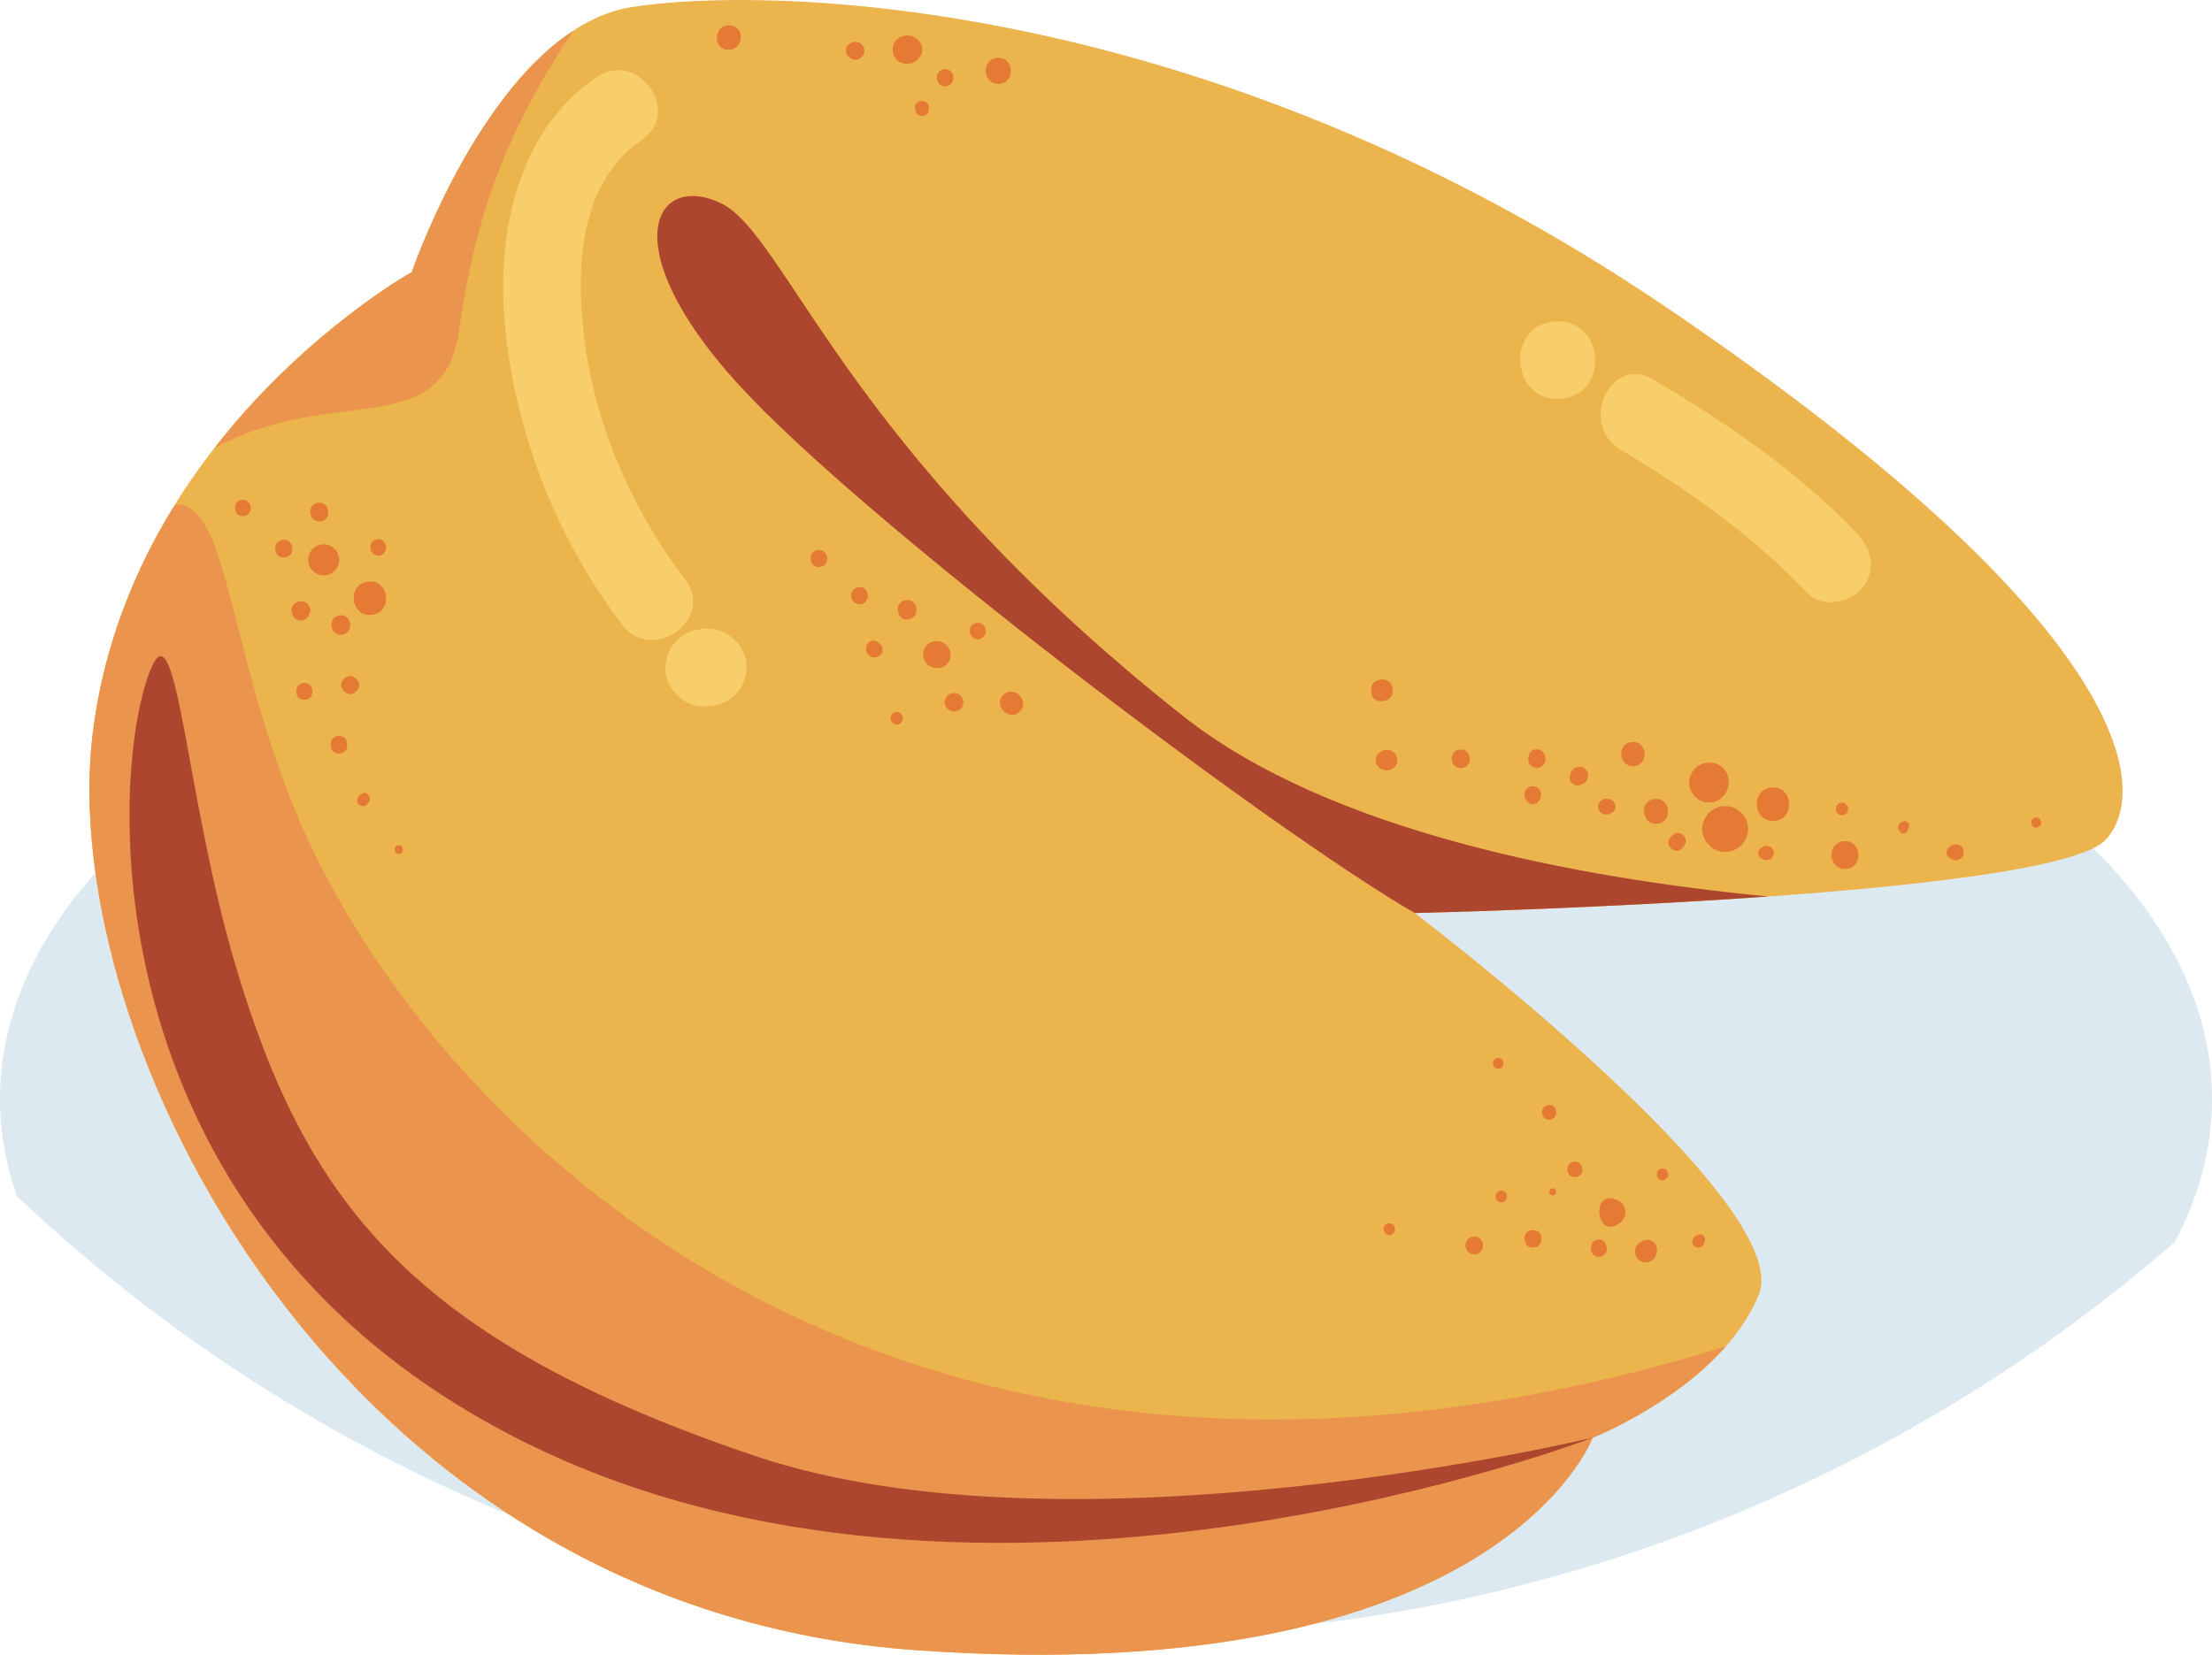 <?xml version="1.0" encoding="UTF-8"?> <svg xmlns="http://www.w3.org/2000/svg" viewBox="0 0 106 79.316" fill="none"><path d="M52.999 26.035C23.729 26.035 0 37.962 0 52.675C0 54.267 0.279 55.826 0.811 57.341C14.612 70.389 33.234 78.394 53.727 78.394C73.044 78.394 90.701 71.282 104.223 59.535C105.38 57.347 106 55.048 106 52.675C105.999 37.962 82.271 26.035 52.999 26.035Z" fill="#669BBD" fill-opacity="0.22"></path><path d="M100.92 40.238C98.342 43.073 67.796 43.766 67.796 43.766C67.796 43.766 86.076 57.626 84.282 62.054C82.488 66.482 76.319 68.918 76.319 68.918C76.319 68.918 71.846 81.055 43.958 79.104C16.07 77.153 2.602 49.625 4.453 35.067C6.303 20.51 19.733 13.042 19.733 13.042C19.733 13.042 23.717 1.376 30.281 0.339C36.846 -0.697 57.813 -0.238 79.909 14.769C102.005 29.777 103.147 37.788 100.92 40.238Z" fill="#EBB44D"></path><path d="M10.274 21.483C14.624 15.888 19.733 13.043 19.733 13.043C19.733 13.043 22.589 4.683 27.449 1.488C24.99 5.253 22.913 9.196 22.016 15.756C21.259 21.287 15.993 18.349 10.274 21.483Z" fill="#EB944D"></path><path d="M4.453 35.068C4.991 30.834 6.511 27.205 8.392 24.18C10.933 24.112 10.878 30.832 14.122 38.792C20.139 53.559 42.456 76.936 82.698 64.543C80.198 67.385 76.319 68.919 76.319 68.919C76.319 68.919 71.845 81.055 43.958 79.105C16.07 77.153 2.602 49.625 4.453 35.068Z" fill="#EB944D"></path><path d="M35.322 18.358C29.387 11.802 31.367 8.245 34.524 9.729C37.681 11.213 40.403 21.441 56.691 34.322C63.712 39.874 75.607 42.093 84.731 42.972C76.312 43.571 67.796 43.765 67.796 43.765C60.926 39.791 41.257 24.914 35.322 18.358Z" fill="#AC462F"></path><path d="M26.21 69.64C3.811 59.29 5.215 36.592 7.274 31.96C8.496 29.213 8.915 38.237 11.251 46.157C14.615 57.569 19.669 64.206 36.169 69.785C51.313 74.905 76.319 68.915 76.319 68.915C76.319 68.915 48.104 79.757 26.21 69.64Z" fill="#AC462F"></path><path d="M30.747 6.72C27.787 8.738 27.603 12.726 27.968 15.965C28.447 20.217 30.247 24.386 32.83 27.776C34.285 29.687 31.256 31.838 29.809 29.938C26.682 25.833 24.697 20.768 24.198 15.632C23.777 11.275 24.751 6.315 28.584 3.699C30.565 2.349 32.725 5.37 30.747 6.72Z" fill="#F7CE69"></path><path d="M34.088 33.839C34.03 33.844 33.971 33.849 33.913 33.855C32.904 33.948 31.986 33.185 31.892 32.176C31.799 31.169 32.562 30.25 33.571 30.157C33.629 30.152 33.688 30.146 33.746 30.14C34.755 30.047 35.674 30.81 35.767 31.818C35.86 32.827 35.097 33.745 34.088 33.839Z" fill="#F7CE69"></path><path d="M86.62 28.431C83.996 25.678 80.919 23.495 77.659 21.559C75.621 20.349 77.167 16.968 79.231 18.193C82.761 20.289 86.148 22.589 88.993 25.575C89.691 26.306 89.938 27.343 89.235 28.189C88.645 28.9 87.319 29.165 86.62 28.431Z" fill="#F7CE69"></path><path d="M74.817 19.11C72.432 19.33 72.09 15.632 74.475 15.412C76.861 15.191 77.203 18.889 74.817 19.11Z" fill="#F7CE69"></path><path d="M84.887 37.75C85.918 37.655 86.065 39.252 85.035 39.347C84.005 39.443 83.857 37.846 84.887 37.75Z" fill="#E57A34"></path><path d="M81.061 37.072C81.467 36.261 82.757 36.434 82.832 37.38C82.833 37.399 82.835 37.418 82.836 37.436C82.885 38.049 82.34 38.565 81.727 38.455C81.137 38.351 80.761 37.672 81.035 37.123C81.044 37.106 81.052 37.089 81.061 37.072Z" fill="#E57A34"></path><path d="M82.57 38.641C83.167 38.586 83.712 39.038 83.766 39.636C83.822 40.233 83.37 40.778 82.772 40.833C82.174 40.888 81.63 40.435 81.575 39.839C81.52 39.242 81.971 38.697 82.57 38.641Z" fill="#E57A34"></path><path d="M79.303 38.296C80.069 38.225 80.179 39.412 79.413 39.483C78.646 39.554 78.537 38.367 79.303 38.296Z" fill="#E57A34"></path><path d="M80.194 39.998C80.468 39.754 80.939 40.146 80.749 40.46C80.728 40.495 80.707 40.53 80.686 40.565C80.358 41.106 79.631 40.502 80.103 40.08C80.133 40.053 80.164 40.026 80.194 39.998Z" fill="#E57A34"></path><path d="M75.73 37.627C75.475 37.739 75.167 37.483 75.231 37.213C75.239 37.178 75.247 37.142 75.255 37.107C75.328 36.797 75.693 36.638 75.952 36.852C76.21 37.066 76.12 37.456 75.829 37.584C75.796 37.599 75.763 37.613 75.73 37.627Z" fill="#E57A34"></path><path d="M78.196 35.569C78.938 35.501 79.044 36.652 78.302 36.721C77.56 36.79 77.454 35.638 78.196 35.569Z" fill="#E57A34"></path><path d="M77.265 38.947C77.244 38.959 77.222 38.971 77.201 38.984C76.953 39.13 76.615 39.017 76.585 38.703C76.556 38.387 76.868 38.215 77.139 38.312C77.162 38.321 77.185 38.329 77.208 38.337C77.45 38.423 77.486 38.817 77.265 38.947Z" fill="#E57A34"></path><path d="M69.961 35.928C70.536 35.875 70.619 36.767 70.043 36.82C69.469 36.873 69.386 35.981 69.961 35.928Z" fill="#E57A34"></path><path d="M66.415 33.569C66.38 33.578 66.344 33.586 66.308 33.595C65.958 33.682 65.688 33.459 65.71 33.097C65.712 33.061 65.715 33.025 65.716 32.988C65.741 32.583 66.289 32.449 66.565 32.678C66.84 32.907 66.809 33.471 66.415 33.569Z" fill="#E57A34"></path><path d="M73.89 36.725C73.877 36.734 73.865 36.744 73.853 36.753C73.754 36.823 73.624 36.834 73.515 36.784C73.501 36.778 73.487 36.771 73.473 36.764C73.305 36.687 73.206 36.496 73.24 36.315C73.245 36.288 73.25 36.261 73.255 36.233C73.327 35.852 73.866 35.802 74.008 36.164C74.017 36.19 74.027 36.217 74.037 36.242C74.105 36.413 74.041 36.619 73.89 36.725Z" fill="#E57A34"></path><path d="M73.414 37.694C73.798 37.658 73.957 38.08 73.767 38.365C73.756 38.382 73.743 38.4 73.732 38.417C73.632 38.566 73.358 38.592 73.233 38.463C73.218 38.448 73.204 38.434 73.189 38.419C72.951 38.172 73.029 37.73 73.414 37.694Z" fill="#E57A34"></path><path d="M66.065 36.113C66.362 35.813 66.91 35.922 66.953 36.389C66.996 36.855 66.478 37.062 66.13 36.822C66.114 36.81 66.097 36.799 66.08 36.787C65.891 36.657 65.86 36.319 66.022 36.156C66.036 36.142 66.05 36.127 66.065 36.113Z" fill="#E57A34"></path><path d="M88.35 40.32C89.206 40.24 89.329 41.568 88.473 41.647C87.617 41.727 87.494 40.399 88.35 40.32Z" fill="#E57A34"></path><path d="M93.407 40.602C93.641 40.374 94.065 40.449 94.099 40.816C94.133 41.183 93.73 41.334 93.458 41.154C93.441 41.142 93.424 41.13 93.405 41.118C93.264 41.024 93.24 40.764 93.362 40.646C93.377 40.631 93.392 40.617 93.407 40.602Z" fill="#E57A34"></path><path d="M91.059 39.452C91.103 39.413 91.15 39.394 91.205 39.373C91.355 39.316 91.502 39.447 91.48 39.6C91.465 39.697 91.441 39.755 91.392 39.837C91.311 39.97 91.141 39.997 91.04 39.869C91.01 39.832 90.989 39.794 90.969 39.751C90.917 39.642 90.976 39.523 91.059 39.452Z" fill="#E57A34"></path><path d="M84.371 40.664C84.584 40.458 84.966 40.525 84.997 40.858C85.028 41.19 84.664 41.327 84.417 41.163C84.4 41.151 84.382 41.139 84.365 41.127C84.239 41.044 84.218 40.813 84.326 40.708C84.341 40.693 84.356 40.678 84.371 40.664Z" fill="#E57A34"></path><path d="M88.298 39.073C87.915 39.108 87.86 38.514 88.243 38.478C88.627 38.443 88.682 39.038 88.298 39.073Z" fill="#E57A34"></path><path d="M97.555 39.185C97.866 39.156 97.91 39.639 97.599 39.668C97.288 39.697 97.243 39.214 97.555 39.185Z" fill="#E57A34"></path><path d="M17.653 27.875C18.683 27.78 18.831 29.378 17.801 29.473C16.77 29.568 16.623 27.971 17.653 27.875Z" fill="#E57A34"></path><path d="M15.443 26.093C15.848 26.056 16.217 26.363 16.255 26.768C16.293 27.172 15.986 27.542 15.581 27.579C15.176 27.617 14.806 27.31 14.769 26.905C14.732 26.5 15.039 26.131 15.443 26.093Z" fill="#E57A34"></path><path d="M18.088 25.85C18.591 25.803 18.663 26.584 18.16 26.63C17.657 26.677 17.585 25.896 18.088 25.85Z" fill="#E57A34"></path><path d="M16.378 30.423C15.779 30.478 15.693 29.55 16.292 29.494C16.891 29.439 16.976 30.367 16.378 30.423Z" fill="#E57A34"></path><path d="M16.454 32.578C16.491 32.543 16.527 32.509 16.565 32.474C16.646 32.4 16.827 32.383 16.921 32.441C16.964 32.468 17.007 32.496 17.048 32.523C17.372 32.733 17.154 33.238 16.818 33.269C16.482 33.3 16.175 32.844 16.454 32.578Z" fill="#E57A34"></path><path d="M14.076 29.575C14.026 29.481 13.991 29.406 13.972 29.299C13.921 29.006 14.226 28.78 14.492 28.821C14.499 28.822 14.507 28.824 14.515 28.825C14.771 28.865 14.967 29.189 14.827 29.427C14.802 29.471 14.742 29.613 14.783 29.51C14.679 29.777 14.221 29.843 14.076 29.575Z" fill="#E57A34"></path><path d="M13.56 25.877C14.106 25.827 14.184 26.673 13.638 26.723C13.093 26.773 13.015 25.927 13.56 25.877Z" fill="#E57A34"></path><path d="M11.601 23.959C12.105 23.913 12.176 24.693 11.674 24.74C11.171 24.786 11.098 24.006 11.601 23.959Z" fill="#E57A34"></path><path d="M15.341 24.991C14.766 25.045 14.684 24.153 15.259 24.1C15.834 24.047 15.916 24.938 15.341 24.991Z" fill="#E57A34"></path><path d="M14.548 32.74C15.065 32.693 15.14 33.494 14.623 33.542C14.106 33.59 14.032 32.788 14.548 32.74Z" fill="#E57A34"></path><path d="M16.63 35.621C16.633 35.649 16.635 35.677 16.637 35.706C16.684 36.209 15.903 36.281 15.857 35.778C15.855 35.749 15.852 35.721 15.85 35.693C15.803 35.19 16.583 35.117 16.63 35.621Z" fill="#E57A34"></path><path d="M17.121 38.417C17.154 38.673 17.506 38.727 17.611 38.52C17.862 38.343 17.652 37.881 17.362 38.035C17.211 38.117 17.097 38.231 17.121 38.417ZM17.622 38.49C17.627 38.474 17.636 38.459 17.638 38.44C17.633 38.456 17.627 38.474 17.622 38.49Z" fill="#E57A34"></path><path d="M19.089 40.52C19.353 40.497 19.391 40.905 19.128 40.93C18.864 40.954 18.826 40.545 19.089 40.52Z" fill="#E57A34"></path><path d="M78.562 59.57C78.59 59.549 78.62 59.529 78.652 59.514C79.082 59.261 79.543 59.645 79.374 60.114C79.364 60.148 79.351 60.18 79.335 60.213C79.195 60.517 78.789 60.605 78.532 60.392C78.276 60.178 78.288 59.763 78.562 59.57Z" fill="#E57A34"></path><path d="M77.499 57.52C77.508 57.524 77.516 57.528 77.525 57.532C77.957 57.73 78.014 58.347 77.626 58.623C77.618 58.628 77.611 58.633 77.603 58.639C76.456 59.451 76.223 56.932 77.499 57.52Z" fill="#E57A34"></path><path d="M76.289 59.617C76.374 59.376 76.77 59.34 76.899 59.561C76.911 59.583 76.924 59.605 76.937 59.628C77.082 59.877 76.972 60.217 76.655 60.245C76.337 60.275 76.167 59.962 76.263 59.69C76.272 59.665 76.281 59.642 76.289 59.617Z" fill="#E57A34"></path><path d="M73.864 59.421C73.861 59.442 73.858 59.462 73.856 59.484C73.808 59.869 73.212 59.924 73.094 59.554C73.088 59.534 73.082 59.514 73.076 59.494C72.87 58.848 73.947 58.748 73.864 59.421Z" fill="#E57A34"></path><path d="M70.608 59.272C71.159 59.221 71.238 60.075 70.686 60.126C70.135 60.177 70.056 59.322 70.608 59.272Z" fill="#E57A34"></path><path d="M66.549 58.638C66.834 58.612 66.953 58.976 66.738 59.144C66.726 59.154 66.714 59.163 66.702 59.172C66.647 59.215 66.558 59.223 66.495 59.191C66.483 59.184 66.469 59.177 66.456 59.17C66.213 59.045 66.263 58.664 66.549 58.638Z" fill="#E57A34"></path><path d="M71.916 57.076C72.276 57.042 72.327 57.6 71.968 57.633C71.608 57.666 71.557 57.109 71.916 57.076Z" fill="#E57A34"></path><path d="M74.394 56.958C74.61 56.938 74.64 57.272 74.425 57.292C74.21 57.312 74.178 56.978 74.394 56.958Z" fill="#E57A34"></path><path d="M75.431 55.681C75.911 55.637 75.98 56.38 75.501 56.424C75.022 56.468 74.953 55.726 75.431 55.681Z" fill="#E57A34"></path><path d="M74.203 52.967C74.658 52.925 74.724 53.63 74.269 53.672C73.814 53.715 73.749 53.008 74.203 52.967Z" fill="#E57A34"></path><path d="M71.772 50.708C72.107 50.678 72.154 51.198 71.82 51.229C71.484 51.26 71.436 50.739 71.772 50.708Z" fill="#E57A34"></path><path d="M79.64 56.009C79.926 55.983 80.044 56.346 79.829 56.515C79.817 56.524 79.806 56.533 79.794 56.542C79.739 56.585 79.65 56.594 79.587 56.561C79.574 56.554 79.561 56.548 79.548 56.541C79.305 56.414 79.355 56.035 79.64 56.009Z" fill="#E57A34"></path><path d="M81.281 59.226C81.314 59.211 81.347 59.196 81.381 59.182C81.546 59.108 81.747 59.275 81.706 59.451C81.697 59.487 81.689 59.522 81.68 59.557C81.629 59.773 81.376 59.884 81.196 59.735C81.016 59.585 81.078 59.315 81.281 59.226Z" fill="#E57A34"></path><path d="M48.894 33.379C48.908 33.398 48.922 33.417 48.935 33.436C49.236 33.851 48.762 34.456 48.289 34.213C48.268 34.202 48.248 34.192 48.226 34.181C47.919 34.023 47.811 33.623 48.04 33.347C48.263 33.079 48.69 33.097 48.894 33.379Z" fill="#E57A34"></path><path d="M45.29 30.875C45.526 31.064 45.624 31.372 45.499 31.654C45.497 31.658 45.496 31.661 45.495 31.664C45.349 31.99 44.961 32.106 44.646 31.972C44.632 31.966 44.618 31.961 44.604 31.955C44.281 31.818 44.148 31.407 44.293 31.097C44.471 30.717 44.965 30.614 45.29 30.875Z" fill="#E57A34"></path><path d="M41.148 28.143C41.675 28.093 41.75 28.911 41.224 28.959C40.697 29.009 40.621 28.191 41.148 28.143Z" fill="#E57A34"></path><path d="M46.068 33.4C46.074 33.408 46.079 33.418 46.086 33.426C46.292 33.738 46.041 34.157 45.662 34.096C45.652 34.094 45.642 34.092 45.632 34.09C45.35 34.045 45.191 33.726 45.31 33.471C45.447 33.178 45.883 33.122 46.068 33.4Z" fill="#E57A34"></path><path d="M41.737 30.731C41.882 30.676 42.073 30.737 42.157 30.874C42.163 30.878 42.169 30.88 42.174 30.884C42.308 30.992 42.343 31.227 42.217 31.357C42.209 31.366 42.201 31.375 42.193 31.383C42.075 31.506 41.913 31.552 41.751 31.482C41.593 31.413 41.505 31.265 41.51 31.096C41.515 30.935 41.576 30.793 41.737 30.731Z" fill="#E57A34"></path><path d="M42.946 34.13C43.25 34.103 43.377 34.492 43.148 34.67C43.136 34.679 43.123 34.688 43.112 34.698C43.051 34.745 42.955 34.754 42.887 34.719C42.873 34.712 42.86 34.705 42.847 34.698C42.589 34.565 42.642 34.159 42.946 34.13Z" fill="#E57A34"></path><path d="M39.205 26.365C39.732 26.317 39.807 27.134 39.281 27.182C38.754 27.232 38.678 26.414 39.205 26.365Z" fill="#E57A34"></path><path d="M43.428 28.764C44.027 28.709 44.113 29.637 43.514 29.692C42.914 29.748 42.829 28.82 43.428 28.764Z" fill="#E57A34"></path><path d="M46.819 29.857C47.218 29.82 47.384 30.331 47.083 30.566C47.071 30.575 47.059 30.584 47.048 30.593C46.962 30.66 46.825 30.673 46.729 30.622C46.715 30.616 46.703 30.609 46.689 30.602C46.349 30.426 46.419 29.894 46.819 29.857Z" fill="#E57A34"></path><path d="M47.784 2.777C48.582 2.703 48.697 3.942 47.898 4.015C47.099 4.089 46.985 2.85 47.784 2.777Z" fill="#E57A34"></path><path d="M42.781 2.443C42.713 1.718 43.619 1.449 44.047 1.971C44.056 1.983 44.066 1.994 44.075 2.006C44.208 2.168 44.234 2.452 44.133 2.636C44.126 2.649 44.119 2.662 44.112 2.675C43.787 3.267 42.847 3.169 42.781 2.443Z" fill="#E57A34"></path><path d="M45.253 3.315C45.779 3.266 45.855 4.083 45.328 4.132C44.802 4.181 44.726 3.363 45.253 3.315Z" fill="#E57A34"></path><path d="M44.51 5.22C44.506 5.248 44.503 5.277 44.499 5.306C44.462 5.614 43.983 5.658 43.891 5.362C43.882 5.334 43.873 5.307 43.865 5.279C43.699 4.751 44.576 4.67 44.51 5.22Z" fill="#E57A34"></path><path d="M40.788 2.056C41.047 1.909 41.392 2.09 41.419 2.391C41.448 2.696 41.101 2.983 40.811 2.819C40.618 2.71 40.506 2.569 40.538 2.336C40.554 2.207 40.663 2.104 40.788 2.056Z" fill="#E57A34"></path><path d="M34.478 1.424C34.593 1.256 34.839 1.191 35.029 1.223C35.041 1.224 35.053 1.226 35.065 1.229C35.239 1.258 35.404 1.389 35.461 1.558C35.465 1.569 35.468 1.58 35.472 1.591C35.571 1.887 35.441 2.234 35.133 2.343C35.123 2.346 35.114 2.349 35.105 2.353C34.532 2.555 34.147 1.909 34.462 1.45C34.467 1.441 34.472 1.432 34.478 1.424Z" fill="#E57A34"></path></svg> 